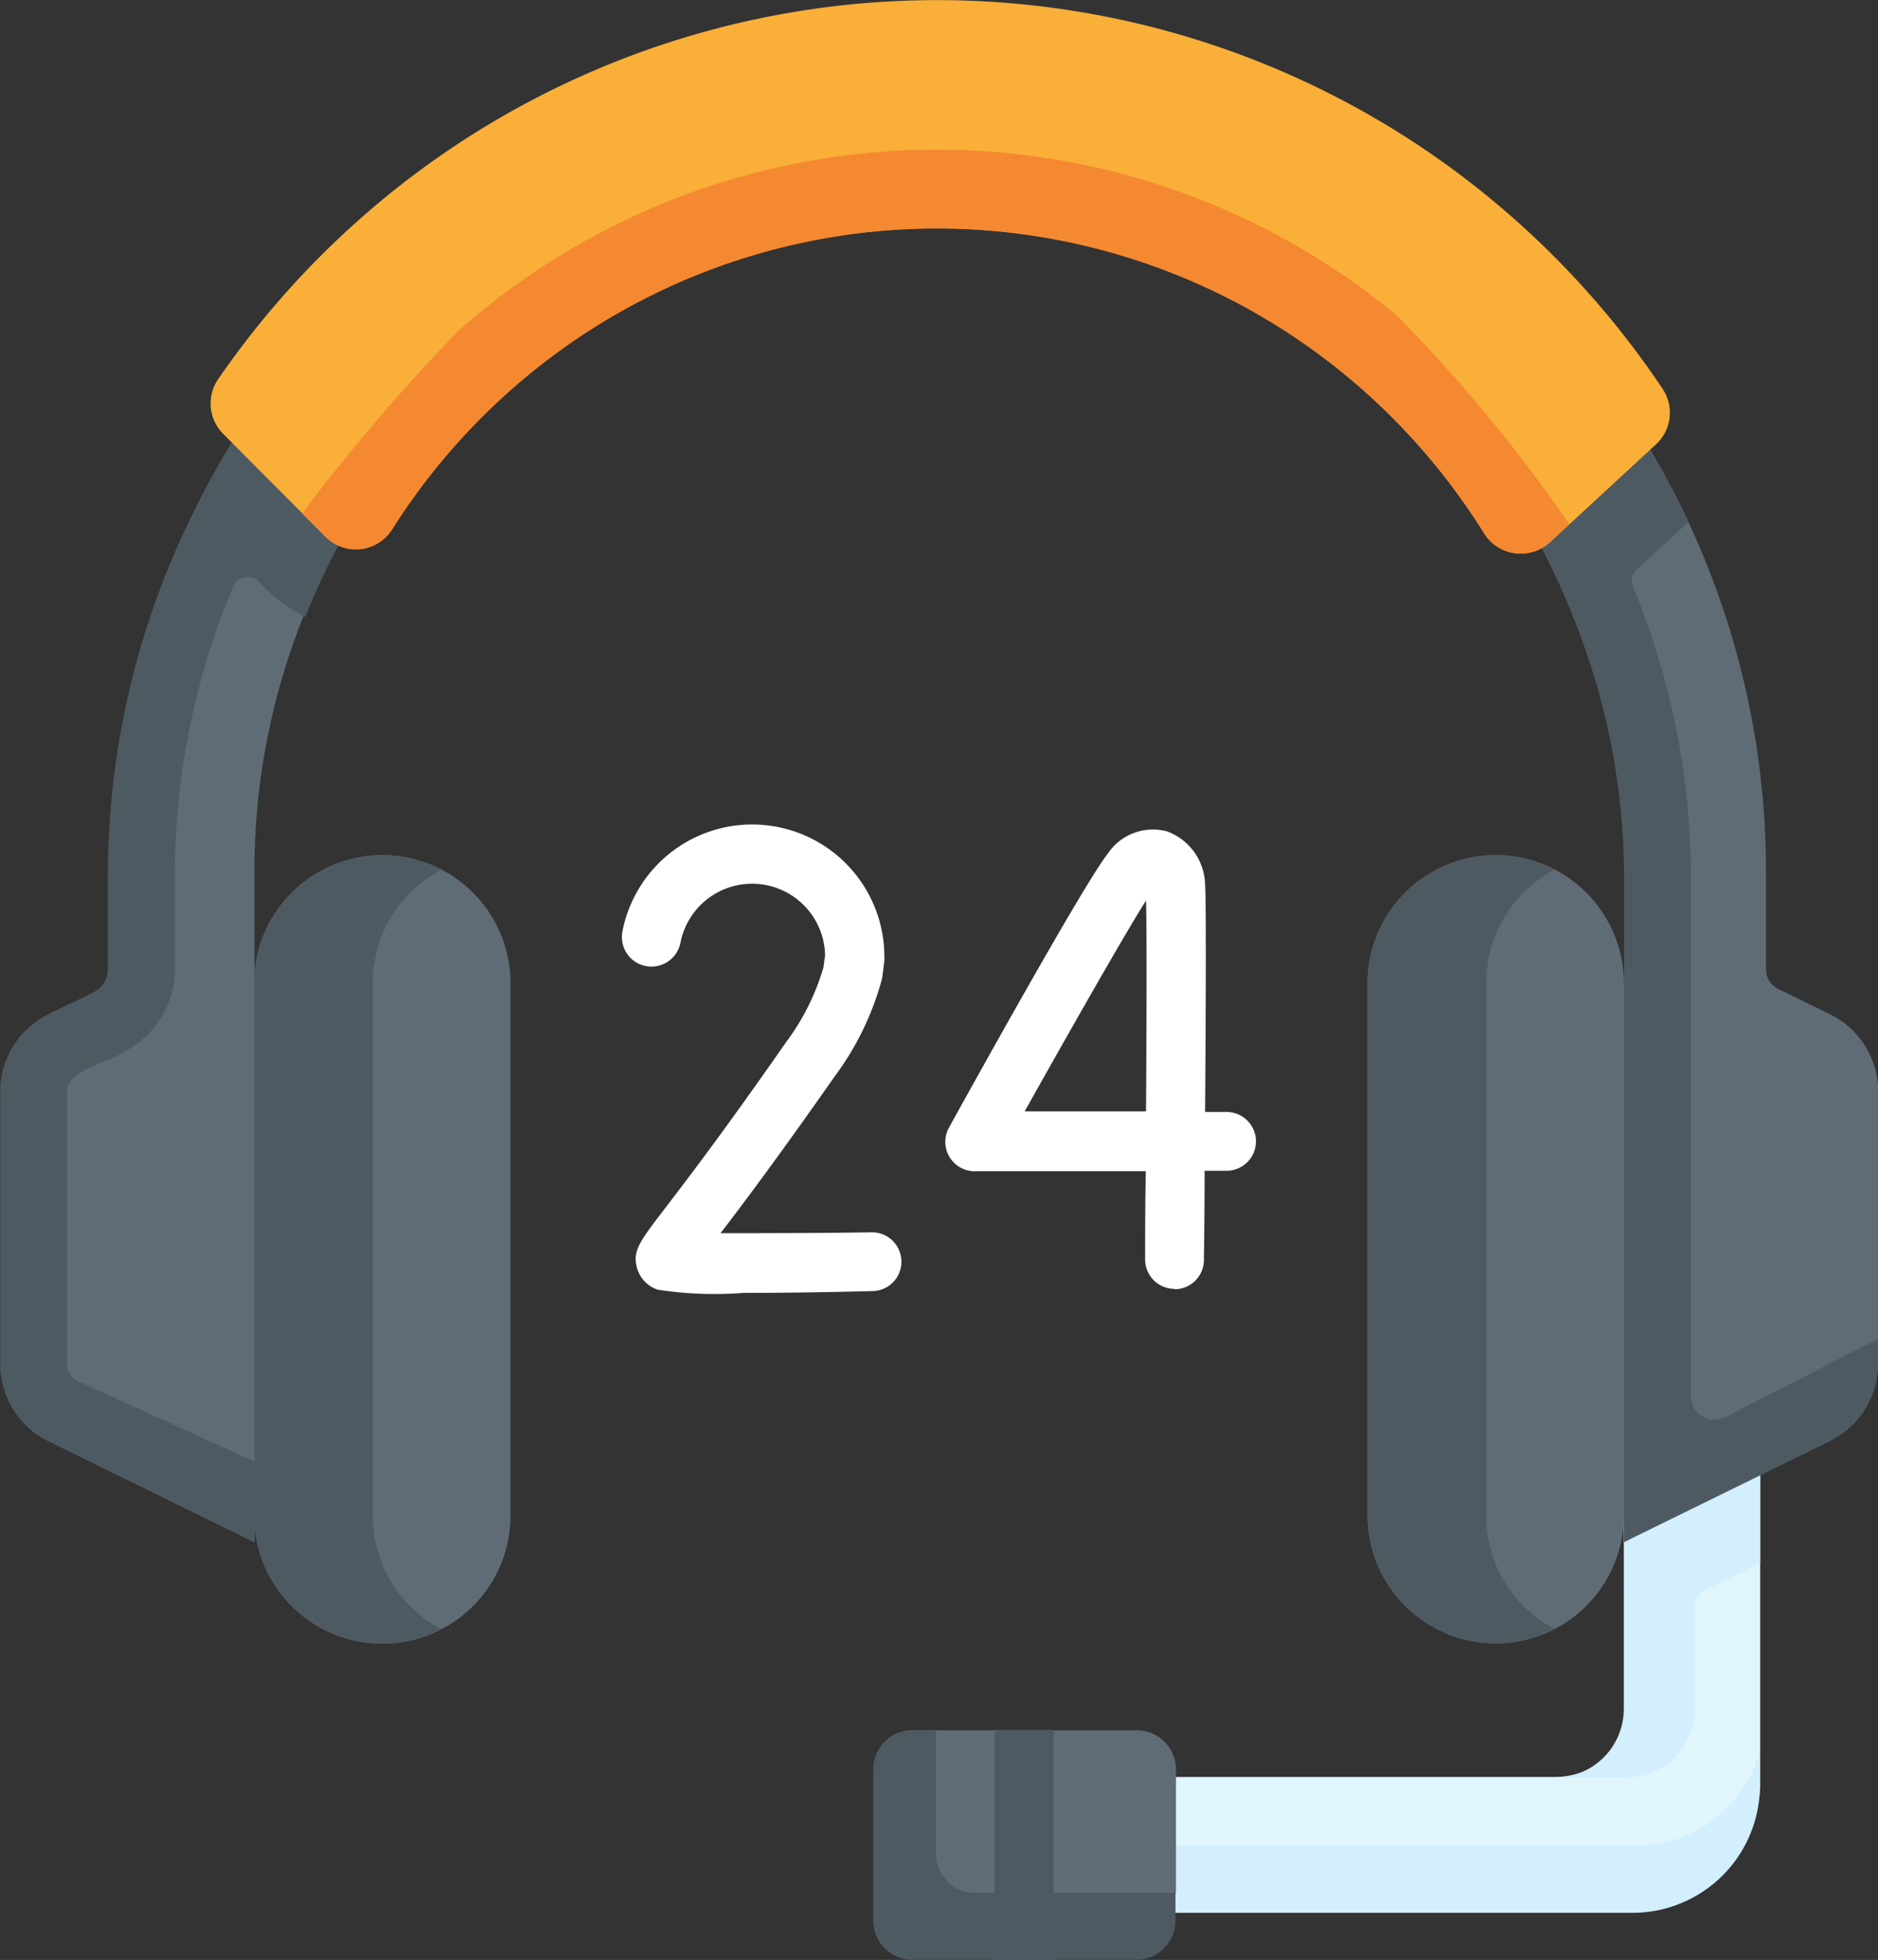 <svg xmlns="http://www.w3.org/2000/svg" width="19.165" height="20" viewbox="0 0 19.165 20">
    <rect width="100%" height="100%" fill="#333333" stroke="none"/>
    <g id="_24-hours-support" transform="translate(-10.368)">
        <path id="Path_89" d="M64.894 216.831a1.308 1.308 0 0 0-1.308 1.308l-.471 2.831.471 2.6a1.308 1.308 0 0 0 2.616 0v-5.429a1.308 1.308 0 0 0-1.308-1.31z" class="cls-1" style="fill:#5f6c75" transform="translate(-50.624 -208.105)"/>
        <path id="Path_90" d="M58.145 224.727a1.307 1.307 0 0 1-1.911-1.16l-.779-3.139.779-2.289a1.307 1.307 0 0 1 1.911-1.16 1.306 1.306 0 0 0-.7 1.16v5.429a1.306 1.306 0 0 0 .7 1.159z" class="cls-2" style="fill:#4e5a61" transform="translate(-43.273 -208.104)"/>
        <g id="Group_121" transform="translate(20.317 13.302)">
            <path id="Path_91" fill="#e0f5fc" d="M264.28 336.594l-5.977.183a.709.709 0 0 1-.715-.662.7.7 0 0 1 .695-.729h5.232c.384 0 .878-.339.878-.723l-.182-3.391a.709.709 0 0 1 .662-.715.7.7 0 0 1 .729.695v4.221a1.177 1.177 0 0 1-1.322 1.121z" transform="translate(-257.588 -330.555)"/>
        </g>
        <g id="Group_122" transform="translate(20.316 17.858)">
            <path id="Path_92" d="M265.6 443.76v.361a1.3 1.3 0 0 1-1.3 1.3h-6a.709.709 0 0 1-.715-.662.69.69 0 0 1 .112-.413.722.722 0 0 0 .643.391h6a1.3 1.3 0 0 0 1.26-.977z" class="cls-4" style="fill:#d3effd" transform="translate(-257.588 -443.76)"/>
        </g>
        <path id="Path_93" d="M406.984 331.26a.7.7 0 0 0-.332-.592l-.049-.027-.013-.006-.044-.019-.018-.007-.049-.016h-.012c-.02-.005-.04-.01-.061-.013h-.019l-.047-.005H406.254a.708.708 0 0 0-.662.714v3.411a.7.7 0 0 1-.7.7h.724a.7.7 0 0 0 .7-.7v-1.033a.2.2 0 0 1 .113-.181l.555-.272v-1.954z" class="cls-4" style="fill:#d3effd" transform="translate(-378.653 -317.262)"/>
        <path id="Path_94" d="M34.576 22.938l-.528-.259a.22.22 0 0 1-.123-.2v-.989a8.411 8.411 0 0 0-.793-3.576c-1.344-2.87-4.875-4.779-8.243-4.8 0 0-7.716 3.794-7.69 8.43v.913a.264.264 0 0 1-.139.232 1.67 1.67 0 0 0-.33.306.879.879 0 0 0-.492.789l-.1 2.679a.879.879 0 0 0 .492.789l1.87 1.074v-6.768a6.99 6.99 0 1 1 13.979 0v6.768l1.839-1a.946.946 0 0 0 .6-.753l.152-.326v-2.519a.879.879 0 0 0-.494-.79z" style="fill:#5f6c75" class="cls-1" transform="translate(-5.535 -12.589)"/>
        <path id="Path_95" d="M358.495 216.831a1.308 1.308 0 0 1 1.308 1.308l.348 2.885-.348 2.543a1.308 1.308 0 0 1-2.616 0v-5.429a1.308 1.308 0 0 1 1.308-1.307z" class="cls-1" transform="translate(-332.863 -208.105)" style="fill:#5f6c75"/>
        <path id="Path_96" d="M358.778 224.491a1.308 1.308 0 0 0 .321.235 1.308 1.308 0 0 1-1.911-1.16v-5.429a1.308 1.308 0 0 1 1.911-1.16 1.307 1.307 0 0 0-.7 1.16v5.429a1.3 1.3 0 0 0 .379.925z" class="cls-2" style="fill:#4e5a61" transform="translate(-332.864 -208.104)"/>
        <path id="Path_97" d="M27.6 15.794a8.474 8.474 0 0 0-7.621-4.885 8.519 8.519 0 0 0-7.649 4.813 8.321 8.321 0 0 0-.861 3.722v.913a.264.264 0 0 1-.139.233c-.166.089-.426.2-.468.229a.879.879 0 0 0-.492.789v2.779a.879.879 0 0 0 .492.79l2.1 1.03v-.825l-1.8-.82a.2.2 0 0 1-.109-.175v-2.78c.01-.233.427-.288.6-.416a.946.946 0 0 0 .5-.835v-.913a7.591 7.591 0 0 1 .595-2.989.161.161 0 0 1 .262-.051 1.571 1.571 0 0 0 .474.362 6.952 6.952 0 0 1 12.951.033 7.093 7.093 0 0 1 .507 2.64v6.767l2.1-1.03a.879.879 0 0 0 .492-.79v-.255l-1.558.8a.241.241 0 0 1-.352-.215v-5.277a7.766 7.766 0 0 0-.59-2.979.161.161 0 0 1 .039-.181z" class="cls-2" style="fill:#4e5a61" transform="translate(0 -10.469)"/>
        <path id="Path_98" fill="#f9af38" d="M64.846 5.475a.437.437 0 0 0 .678-.073 6.622 6.622 0 0 1 1.219-1.43 6.56 6.56 0 0 1 8.52-.14A6.624 6.624 0 0 1 76.67 5.44a.44.44 0 0 0 .672.094l1.083-1a.439.439 0 0 0 .067-.566 8.975 8.975 0 0 0-2.309-2.361 8.885 8.885 0 0 0-10.8.468 8.975 8.975 0 0 0-1.631 1.793.439.439 0 0 0 .051.56z" transform="translate(-51.157)"/>
        <path id="Path_99" fill="#f48931" d="M99.9 41.715l-.2.184a.44.44 0 0 1-.672-.094 6.624 6.624 0 0 0-1.404-1.605 6.559 6.559 0 0 0-8.52.14 6.631 6.631 0 0 0-1.219 1.431.437.437 0 0 1-.678.072l-.239-.239a19.6 19.6 0 0 1 1.6-1.868 7.364 7.364 0 0 1 9.565-.157 15.577 15.577 0 0 1 1.767 2.136z" transform="translate(-73.517 -36.365)"/>
        <g id="Group_127" transform="translate(16.713 8.416)">
            <g id="Group_124" transform="translate(3.302 .04)">
                <g id="Group_123">
                    <path id="Path_100" d="M252.429 214.843a.3.3 0 0 1-.3-.3c0-.274 0-.583.007-.9h-1.743a.3.3 0 0 1-.264-.448c.229-.416 1.385-2.5 1.615-2.787a.554.554 0 0 1 .609-.233.594.594 0 0 1 .388.539c.012.148.008 1.311 0 2.324h.219a.3.3 0 1 1 0 .6h-.224c0 .45-.006.8-.007.909a.3.3 0 0 1-.3.3zm-1.525-1.811h1.234c.006-.923.009-1.819 0-2.151-.214.336-.781 1.336-1.238 2.15z" class="cls-7" style="fill:#fff" transform="translate(-250.09 -210.147)"/>
                </g>
            </g>
            <g id="Group_126">
                <g id="Group_125">
                    <path id="Path_101" d="M169.288 213.922a3.8 3.8 0 0 1-.874-.032.323.323 0 0 1-.21-.212c-.055-.177.02-.275.268-.6.209-.273.6-.781 1.247-1.71a2.4 2.4 0 0 0 .385-.77l.016-.122a.745.745 0 0 0-1.476-.127.3.3 0 1 1-.592-.116 1.349 1.349 0 0 1 2.673.261.3.3 0 0 1 0 .038l-.02.158a.3.3 0 0 1-.005.03 2.951 2.951 0 0 1-.482.993c-.568.811-.938 1.305-1.165 1.6.4 0 .993 0 1.542-.009a.3.3 0 1 1 .008.6c-.584.015-1.003.018-1.315.018zm-.725-.615" class="cls-7" style="fill:#fff" transform="translate(-168.045 -209.145)"/>
                </g>
            </g>
        </g>
        <path id="Path_102" d="M235.3 440.869l-2 .007a.4.4 0 0 1-.4-.4l-.077-1.276a.4.4 0 0 1 .4-.4l.2-.138h.6l.336.246.268-.246h.839a.4.4 0 0 1 .4.4v1.261l-.162.146a.4.4 0 0 1-.404.4z" class="cls-1" style="fill:#5f6c75" transform="translate(-213.497 -421.005)"/>
        <path id="Path_103" d="M234.835 440.324v.282a.4.4 0 0 1-.4.4h-2.285a.4.4 0 0 1-.4-.4v-1.543a.4.4 0 0 1 .4-.4h.241v1.261a.4.4 0 0 0 .4.4z" class="cls-2" transform="translate(-212.471 -421.008)" style="fill:#4e5a61"/>
        <g id="Group_128" transform="translate(20.519 17.652)">
            <path id="Path_104" d="M262.608 438.66h.6v2.348h-.6z" class="cls-2" transform="translate(-262.608 -438.66)" style="fill:#4e5a61"/>
        </g>
    </g>
</svg>